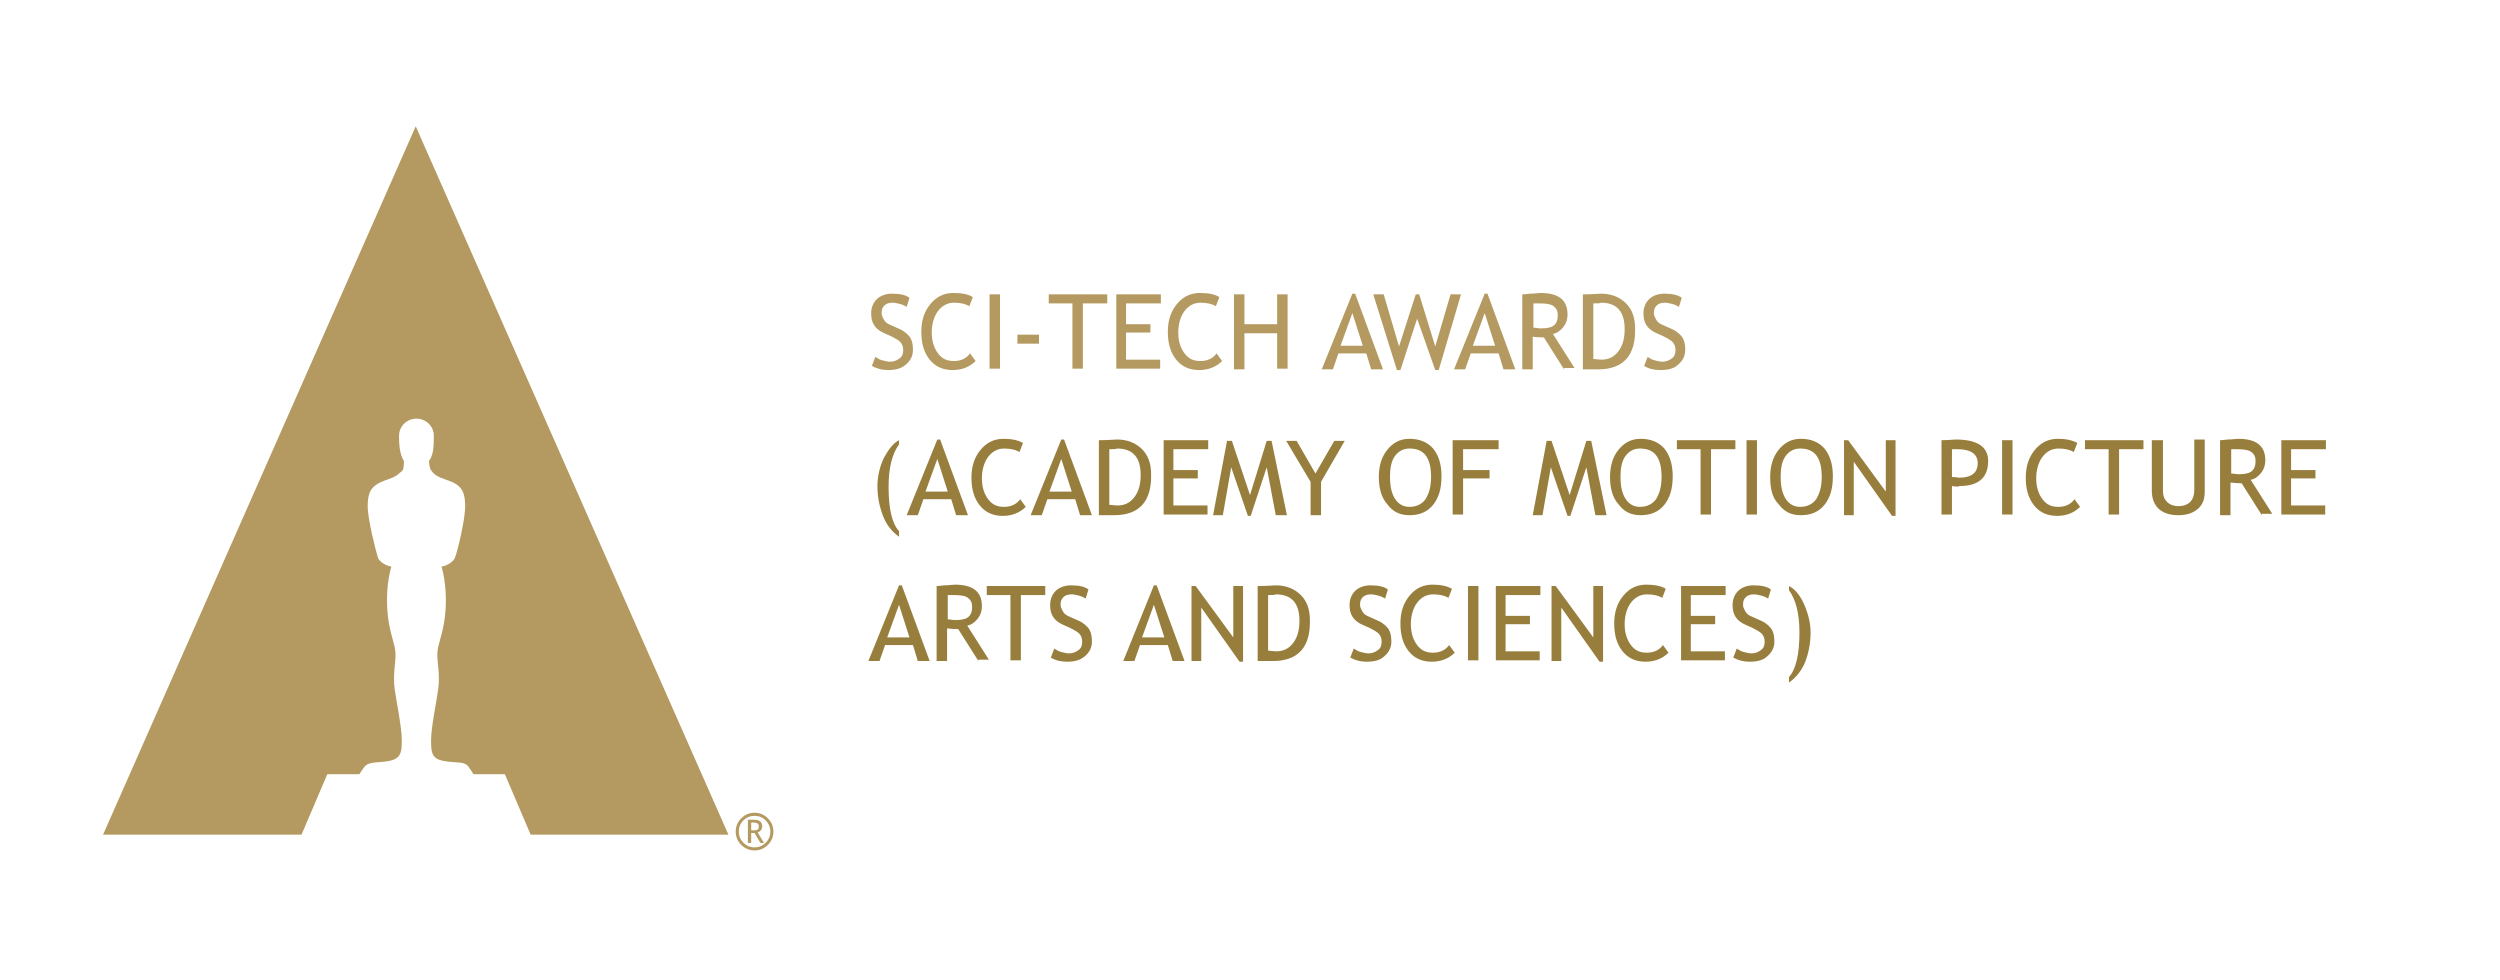 <svg width="306" height="120" viewBox="0 0 306 120" fill="none" xmlns="http://www.w3.org/2000/svg">
<g clip-path="url(#clip0_5870_10091)">
<path d="M106.716 44.785L107.143 43.68C107.398 43.85 107.654 44.02 107.995 44.105C108.336 44.19 108.677 44.275 108.933 44.275C109.444 44.275 109.785 44.105 110.126 43.85C110.467 43.595 110.552 43.255 110.552 42.83C110.552 42.49 110.467 42.235 110.296 41.98C110.126 41.725 109.7 41.47 109.018 41.13L108.251 40.79C107.654 40.535 107.228 40.195 106.972 39.77C106.716 39.345 106.631 38.92 106.631 38.325C106.631 37.645 106.887 37.05 107.313 36.625C107.739 36.2 108.421 35.945 109.188 35.945C110.211 35.945 110.893 36.115 111.319 36.455L110.978 37.56C110.808 37.475 110.552 37.305 110.211 37.22C109.87 37.135 109.529 37.05 109.274 37.05C108.847 37.05 108.506 37.135 108.251 37.39C107.995 37.645 107.91 37.9 107.91 38.325C107.91 38.58 107.995 38.75 108.08 38.92C108.165 39.09 108.251 39.26 108.421 39.43C108.592 39.6 108.933 39.77 109.359 39.94L110.126 40.28C110.723 40.535 111.149 40.96 111.404 41.3C111.66 41.725 111.745 42.235 111.745 42.83C111.745 43.51 111.49 44.105 110.893 44.615C110.296 45.125 109.615 45.295 108.677 45.295C107.995 45.295 107.313 45.125 106.716 44.785ZM119.076 36.37L118.65 37.475C118.223 37.22 117.627 37.05 116.774 37.05C116.007 37.05 115.325 37.39 114.814 38.07C114.303 38.75 114.047 39.685 114.047 40.705C114.047 41.725 114.303 42.575 114.814 43.255C115.325 43.935 115.922 44.19 116.774 44.19C117.627 44.19 118.309 43.85 118.735 43.255L119.417 44.19C118.735 44.87 117.797 45.295 116.604 45.295C115.411 45.295 114.473 44.87 113.791 44.02C113.109 43.17 112.768 42.065 112.768 40.62C112.768 39.26 113.109 38.155 113.876 37.22C114.643 36.285 115.581 35.86 116.689 35.86C117.797 35.86 118.564 36.03 119.076 36.37ZM121.121 45.21V36.03H122.4V45.125H121.121V45.21ZM124.531 42.065V40.96H127.173V42.065H124.531ZM132.543 37.135V45.125H131.265V37.135H128.367V36.03H135.526V37.135H132.543ZM137.828 37.135V39.685H140.811V40.705H137.828V44.02H142.004V45.125H136.635V36.03H142.09V37.135H137.828ZM149.25 36.37L148.823 37.475C148.397 37.22 147.801 37.05 146.948 37.05C146.181 37.05 145.499 37.39 144.988 38.07C144.476 38.75 144.221 39.685 144.221 40.705C144.221 41.725 144.476 42.575 144.988 43.255C145.499 43.935 146.096 44.19 146.948 44.19C147.801 44.19 148.482 43.85 148.909 43.255L149.591 44.19C148.909 44.87 147.971 45.295 146.778 45.295C145.584 45.295 144.647 44.87 143.965 44.02C143.283 43.17 142.942 42.065 142.942 40.62C142.942 39.26 143.283 38.155 144.05 37.22C144.817 36.285 145.755 35.86 146.863 35.86C147.971 35.86 148.738 36.03 149.25 36.37ZM156.324 45.21V40.79H152.318V45.21H151.04V36.03H152.318V39.685H156.324V36.03H157.603V45.125H156.324V45.21ZM167.831 45.21L167.235 43.255H163.825L163.143 45.21H161.779L165.53 35.945H165.871L169.28 45.21H167.831ZM165.53 38.325L164.081 42.32H166.808L165.53 38.325ZM176.099 45.295H175.673L173.457 39.005L171.411 45.295H170.985L168.087 36.03H169.365L171.241 42.405L173.286 36.03H173.713L175.673 42.405L177.548 36.03H178.827L176.099 45.295ZM184.026 45.21L183.43 43.255H180.02L179.338 45.21H177.974L181.725 35.945H182.066L185.475 45.21H184.026ZM181.725 38.325L180.276 42.32H183.003L181.725 38.325ZM191.442 45.21L188.97 41.3C188.714 41.3 188.288 41.3 187.606 41.215V45.21H186.328V36.03C186.413 36.03 186.669 36.03 187.265 35.945C187.862 35.945 188.288 35.86 188.544 35.86C190.76 35.86 191.868 36.71 191.868 38.495C191.868 39.09 191.698 39.6 191.357 40.025C191.016 40.45 190.589 40.79 190.078 40.875L192.72 45.04H191.442V45.21ZM187.691 37.135V40.11C188.032 40.11 188.288 40.195 188.544 40.195C189.311 40.195 189.822 40.11 190.163 39.855C190.504 39.6 190.675 39.175 190.675 38.58C190.675 38.07 190.504 37.73 190.163 37.475C189.822 37.22 189.226 37.135 188.459 37.135H187.691ZM195.618 45.21H193.743V36.03C194.937 36.03 195.704 35.945 195.959 35.945C197.238 35.945 198.261 36.37 199.028 37.135C199.795 37.9 200.136 38.92 200.136 40.195C200.221 43.51 198.687 45.21 195.618 45.21ZM195.022 37.135V43.935C195.277 43.935 195.618 44.02 196.045 44.02C196.897 44.02 197.579 43.68 198.09 43C198.602 42.32 198.857 41.47 198.857 40.28C198.857 38.155 197.92 37.05 195.959 37.05C195.874 37.135 195.533 37.135 195.022 37.135ZM201.244 44.785L201.67 43.68C201.926 43.85 202.182 44.02 202.523 44.105C202.864 44.19 203.204 44.275 203.46 44.275C203.972 44.275 204.313 44.105 204.654 43.85C204.994 43.595 205.08 43.255 205.08 42.83C205.08 42.49 204.994 42.235 204.824 41.98C204.654 41.725 204.227 41.47 203.545 41.13L202.778 40.79C202.182 40.535 201.755 40.195 201.5 39.77C201.244 39.345 201.159 38.92 201.159 38.325C201.159 37.645 201.415 37.05 201.841 36.625C202.267 36.2 202.949 35.945 203.716 35.945C204.739 35.945 205.421 36.115 205.847 36.455L205.506 37.56C205.335 37.475 205.08 37.305 204.739 37.22C204.398 37.135 204.057 37.05 203.801 37.05C203.375 37.05 203.034 37.135 202.778 37.39C202.523 37.645 202.437 37.9 202.437 38.325C202.437 38.58 202.523 38.75 202.608 38.92C202.693 39.09 202.778 39.26 202.949 39.43C203.119 39.6 203.46 39.77 203.886 39.94L204.654 40.28C205.25 40.535 205.676 40.96 205.932 41.3C206.188 41.725 206.273 42.235 206.273 42.83C206.273 43.51 206.017 44.105 205.421 44.615C204.909 45.125 204.142 45.295 203.204 45.295C202.437 45.295 201.755 45.125 201.244 44.785Z" fill="#B49A61"/>
<path d="M110.041 53.88V54.39C109.188 55.58 108.762 57.28 108.762 59.575C108.762 62.295 109.188 64.08 110.041 65.015V65.695C109.188 65.1 108.506 64.25 108.08 63.145C107.654 62.04 107.398 60.85 107.398 59.49C107.398 58.385 107.654 57.195 108.165 56.09C108.762 54.985 109.359 54.22 110.041 53.88ZM117.03 63.06L116.433 61.105H113.024L112.342 63.06H110.978L114.729 53.795H115.07L118.479 63.06H117.03ZM114.729 56.175L113.28 60.17H116.007L114.729 56.175ZM125.213 54.22L124.787 55.325C124.36 55.07 123.764 54.9 122.911 54.9C122.144 54.9 121.462 55.24 120.951 55.92C120.44 56.6 120.184 57.535 120.184 58.555C120.184 59.575 120.44 60.425 120.951 61.105C121.462 61.785 122.059 62.04 122.911 62.04C123.764 62.04 124.446 61.7 124.872 61.105L125.554 62.04C124.872 62.72 123.934 63.145 122.741 63.145C121.548 63.145 120.61 62.72 119.928 61.87C119.246 61.02 118.905 59.915 118.905 58.47C118.905 57.11 119.246 56.005 120.013 55.07C120.78 54.135 121.718 53.71 122.826 53.71C123.849 53.71 124.616 53.88 125.213 54.22ZM132.202 63.06L131.606 61.105H128.196L127.514 63.06H126.15L129.901 53.795H130.242L133.651 63.06H132.202ZM129.901 56.175L128.452 60.17H131.179L129.901 56.175ZM136.379 63.06H134.504V53.88C135.697 53.88 136.464 53.795 136.72 53.795C137.998 53.795 139.021 54.22 139.788 54.985C140.555 55.75 140.896 56.77 140.896 58.045C140.982 61.36 139.447 63.06 136.379 63.06ZM135.782 54.985V61.785C136.038 61.785 136.379 61.87 136.805 61.87C137.657 61.87 138.339 61.53 138.851 60.85C139.362 60.17 139.618 59.32 139.618 58.13C139.618 56.005 138.68 54.9 136.72 54.9C136.635 54.985 136.294 54.985 135.782 54.985ZM143.624 54.985V57.535H146.607V58.555H143.624V61.87H147.801V62.975H142.431V53.88H147.886V54.985H143.624ZM156.154 63.06L155.046 57.195L153.085 63.145H152.744L150.699 57.195L149.676 63.06H148.482L150.187 53.965H150.784L153 60.595L155.046 53.965H155.642L157.518 63.06H156.154ZM161.694 58.98V63.06H160.416V58.98L157.432 53.965H158.711L161.012 57.96L163.314 53.965H164.592L161.694 58.98ZM168.769 58.385C168.769 57.025 169.11 55.92 169.792 55.07C170.474 54.22 171.326 53.71 172.519 53.71C173.798 53.71 174.735 54.135 175.417 54.9C176.099 55.75 176.44 56.855 176.44 58.3C176.44 59.83 176.099 60.935 175.417 61.785C174.735 62.635 173.798 63.06 172.519 63.06C171.326 63.06 170.474 62.635 169.792 61.7C169.11 60.935 168.769 59.83 168.769 58.385ZM170.133 58.385C170.133 59.405 170.303 60.34 170.729 61.02C171.155 61.7 171.752 62.04 172.519 62.04C173.372 62.04 174.053 61.7 174.48 61.105C174.906 60.425 175.162 59.575 175.162 58.385C175.162 56.005 174.309 54.9 172.519 54.9C171.752 54.9 171.155 55.24 170.729 55.835C170.303 56.43 170.133 57.28 170.133 58.385ZM179.082 54.985V57.535H182.321V58.555H179.082V62.975H177.804V53.88H183.43V54.985H179.082ZM195.277 63.06L194.169 57.195L192.209 63.145H191.868L189.822 57.195L188.799 63.06H187.606L189.311 53.965H189.908L192.124 60.595L194.169 53.965H194.766L196.641 63.06H195.277ZM197.067 58.385C197.067 57.025 197.408 55.92 198.09 55.07C198.772 54.22 199.624 53.71 200.818 53.71C202.096 53.71 203.034 54.135 203.716 54.9C204.398 55.75 204.739 56.855 204.739 58.3C204.739 59.83 204.398 60.935 203.716 61.785C203.034 62.635 202.096 63.06 200.818 63.06C199.624 63.06 198.772 62.635 198.09 61.7C197.408 60.935 197.067 59.83 197.067 58.385ZM198.346 58.385C198.346 59.405 198.516 60.34 198.943 61.02C199.369 61.7 199.965 62.04 200.733 62.04C201.585 62.04 202.267 61.7 202.693 61.105C203.119 60.425 203.375 59.575 203.375 58.385C203.375 56.005 202.523 54.9 200.733 54.9C199.965 54.9 199.369 55.24 198.943 55.835C198.516 56.43 198.346 57.28 198.346 58.385ZM209.427 54.985V62.975H208.148V54.985H205.25V53.88H212.41V54.985H209.427ZM213.774 63.06V53.88H215.052V62.975H213.774V63.06ZM216.672 58.385C216.672 57.025 217.013 55.92 217.695 55.07C218.377 54.22 219.229 53.71 220.422 53.71C221.701 53.71 222.638 54.135 223.32 54.9C224.002 55.75 224.343 56.855 224.343 58.3C224.343 59.83 224.002 60.935 223.32 61.785C222.638 62.635 221.701 63.06 220.422 63.06C219.229 63.06 218.377 62.635 217.695 61.7C216.928 60.935 216.672 59.83 216.672 58.385ZM217.95 58.385C217.95 59.405 218.121 60.34 218.547 61.02C218.973 61.7 219.57 62.04 220.337 62.04C221.189 62.04 221.871 61.7 222.297 61.105C222.724 60.425 222.979 59.575 222.979 58.385C222.979 56.005 222.127 54.9 220.337 54.9C219.57 54.9 218.973 55.24 218.547 55.835C218.121 56.43 217.95 57.28 217.95 58.385ZM231.588 63.145L226.9 56.515V63.06H225.707V53.88H226.218L230.821 60.17V53.88H232.014V63.145H231.588ZM238.919 59.49V62.975H237.64V53.88C238.578 53.88 239.174 53.795 239.345 53.795C241.987 53.795 243.351 54.645 243.351 56.43C243.351 58.47 242.158 59.49 239.856 59.49C239.771 59.575 239.43 59.575 238.919 59.49ZM238.919 54.985V58.385C239.43 58.385 239.686 58.47 239.771 58.47C241.305 58.47 242.072 57.875 242.072 56.685C242.072 55.58 241.22 54.985 239.601 54.985H238.919ZM245.056 63.06V53.88H246.334V62.975H245.056V63.06ZM254.261 54.22L253.835 55.325C253.409 55.07 252.812 54.9 251.96 54.9C251.193 54.9 250.511 55.24 249.999 55.92C249.488 56.6 249.232 57.535 249.232 58.555C249.232 59.575 249.488 60.425 249.999 61.105C250.511 61.785 251.107 62.04 251.96 62.04C252.812 62.04 253.494 61.7 253.92 61.105L254.602 62.04C253.92 62.72 252.983 63.145 251.789 63.145C250.596 63.145 249.658 62.72 248.977 61.87C248.295 61.02 247.954 59.915 247.954 58.47C247.954 57.11 248.295 56.005 249.062 55.07C249.829 54.135 250.767 53.71 251.875 53.71C252.897 53.71 253.665 53.88 254.261 54.22ZM259.375 54.985V62.975H258.097V54.985H255.199V53.88H262.359V54.985H259.375ZM263.467 53.88H264.745V60.085C264.745 60.68 264.916 61.105 265.257 61.445C265.598 61.785 266.109 61.955 266.621 61.955C267.217 61.955 267.729 61.785 268.07 61.445C268.411 61.105 268.581 60.595 268.581 60V53.795H269.86V60.17C269.86 61.105 269.604 61.785 269.007 62.295C268.411 62.805 267.643 63.06 266.621 63.06C265.598 63.06 264.831 62.805 264.234 62.295C263.723 61.785 263.382 61.105 263.382 60.085V53.88H263.467ZM276.849 63.06L274.377 59.15C274.121 59.15 273.695 59.15 273.013 59.065V63.06H271.735V53.88C271.82 53.88 272.076 53.88 272.672 53.795C273.269 53.795 273.695 53.71 273.951 53.71C276.167 53.71 277.275 54.56 277.275 56.345C277.275 56.94 277.105 57.45 276.764 57.875C276.423 58.3 275.997 58.64 275.485 58.725L278.128 62.89H276.849V63.06ZM273.099 54.985V57.96C273.44 57.96 273.695 58.045 273.951 58.045C274.718 58.045 275.229 57.96 275.57 57.705C275.911 57.45 276.082 57.025 276.082 56.43C276.082 55.92 275.911 55.58 275.57 55.325C275.229 55.07 274.633 54.985 273.866 54.985H273.099ZM280.429 54.985V57.535H283.412V58.555H280.429V61.87H284.606V62.975H279.236V53.88H284.691V54.985H280.429Z" fill="#987E3C"/>
<path d="M112.342 80.91L111.745 78.955H108.336L107.654 80.91H106.29L110.041 71.645H110.382L113.791 80.91H112.342ZM110.041 74.025L108.592 78.02H111.319L110.041 74.025ZM119.758 80.91L117.286 77C117.03 77 116.604 77 115.922 76.915V80.91H114.643V71.73C114.729 71.73 114.984 71.73 115.581 71.645C116.178 71.645 116.604 71.56 116.86 71.56C119.076 71.56 120.184 72.41 120.184 74.195C120.184 74.79 120.013 75.3 119.672 75.725C119.332 76.15 118.905 76.49 118.394 76.575L121.036 80.74H119.758V80.91ZM116.007 72.835V75.81C116.348 75.81 116.604 75.895 116.86 75.895C117.627 75.895 118.138 75.81 118.479 75.555C118.82 75.3 118.991 74.875 118.991 74.28C118.991 73.77 118.82 73.43 118.479 73.175C118.138 72.92 117.542 72.835 116.774 72.835H116.007ZM124.957 72.835V80.825H123.679V72.835H120.781V71.73H127.94V72.835H124.957ZM128.622 80.485L129.048 79.38C129.304 79.55 129.56 79.72 129.901 79.805C130.242 79.89 130.583 79.975 130.838 79.975C131.35 79.975 131.691 79.805 132.032 79.55C132.373 79.295 132.458 78.955 132.458 78.53C132.458 78.19 132.373 77.935 132.202 77.68C132.032 77.425 131.606 77.17 130.924 76.83L130.157 76.49C129.56 76.235 129.134 75.895 128.878 75.47C128.622 75.045 128.537 74.62 128.537 74.025C128.537 73.345 128.793 72.75 129.219 72.325C129.645 71.9 130.327 71.645 131.094 71.645C132.117 71.645 132.799 71.815 133.225 72.155L132.884 73.26C132.714 73.175 132.458 73.005 132.117 72.92C131.776 72.835 131.435 72.75 131.179 72.75C130.753 72.75 130.412 72.835 130.157 73.09C129.901 73.345 129.816 73.6 129.816 74.025C129.816 74.28 129.901 74.45 129.986 74.62C130.071 74.79 130.157 74.96 130.327 75.13C130.498 75.3 130.838 75.47 131.265 75.64L132.032 75.98C132.628 76.235 133.055 76.66 133.31 77C133.566 77.425 133.651 77.935 133.651 78.53C133.651 79.21 133.396 79.805 132.799 80.315C132.202 80.825 131.52 80.995 130.583 80.995C129.901 80.995 129.134 80.825 128.622 80.485ZM143.539 80.91L142.942 78.955H139.533L138.851 80.91H137.487L141.237 71.645H141.578L144.988 80.91H143.539ZM141.237 74.025L139.788 78.02H142.516L141.237 74.025ZM151.721 80.995L147.033 74.365V80.91H145.84V71.73H146.352L150.954 78.02V71.73H152.148V80.995H151.721ZM155.813 80.91H153.938V71.73C155.131 71.73 155.898 71.645 156.154 71.645C157.432 71.645 158.455 72.07 159.222 72.835C159.989 73.6 160.33 74.62 160.33 75.895C160.416 79.21 158.881 80.91 155.813 80.91ZM155.216 72.835V79.635C155.472 79.635 155.813 79.72 156.239 79.72C157.091 79.72 157.773 79.38 158.285 78.7C158.796 78.02 159.052 77.17 159.052 75.98C159.052 73.855 158.114 72.75 156.154 72.75C156.069 72.835 155.728 72.835 155.216 72.835ZM165.274 80.485L165.7 79.38C165.956 79.55 166.212 79.72 166.553 79.805C166.894 79.89 167.235 79.975 167.49 79.975C168.002 79.975 168.343 79.805 168.684 79.55C169.025 79.295 169.11 78.955 169.11 78.53C169.11 78.19 169.025 77.935 168.854 77.68C168.684 77.425 168.257 77.17 167.576 76.83L166.808 76.49C166.212 76.235 165.786 75.895 165.53 75.47C165.274 75.045 165.189 74.62 165.189 74.025C165.189 73.345 165.445 72.75 165.871 72.325C166.297 71.9 166.979 71.645 167.746 71.645C168.769 71.645 169.451 71.815 169.877 72.155L169.536 73.26C169.365 73.175 169.11 73.005 168.769 72.92C168.428 72.835 168.087 72.75 167.831 72.75C167.405 72.75 167.064 72.835 166.808 73.09C166.553 73.345 166.467 73.6 166.467 74.025C166.467 74.28 166.553 74.45 166.638 74.62C166.723 74.79 166.808 74.96 166.979 75.13C167.149 75.3 167.49 75.47 167.916 75.64L168.684 75.98C169.28 76.235 169.706 76.66 169.962 77C170.218 77.425 170.303 77.935 170.303 78.53C170.303 79.21 170.047 79.805 169.451 80.315C168.939 80.825 168.172 80.995 167.235 80.995C166.553 80.995 165.871 80.825 165.274 80.485ZM177.719 72.07L177.293 73.175C176.866 72.92 176.27 72.75 175.417 72.75C174.65 72.75 173.968 73.09 173.457 73.77C172.945 74.45 172.69 75.385 172.69 76.405C172.69 77.425 172.945 78.275 173.457 78.955C173.968 79.635 174.565 79.89 175.417 79.89C176.27 79.89 176.952 79.55 177.378 78.955L178.06 79.89C177.378 80.57 176.44 80.995 175.247 80.995C174.054 80.995 173.116 80.57 172.434 79.72C171.752 78.87 171.411 77.765 171.411 76.32C171.411 74.96 171.752 73.855 172.519 72.92C173.286 71.985 174.224 71.56 175.332 71.56C176.355 71.56 177.122 71.73 177.719 72.07ZM179.679 80.91V71.73H180.958V80.825H179.679V80.91ZM184.282 72.835V75.385H187.265V76.405H184.282V79.72H188.459V80.825H183.089V71.73H188.544V72.835H184.282ZM195.789 80.995L191.101 74.365V80.91H189.908V71.73H190.419L195.022 78.02V71.73H196.215V80.995H195.789ZM203.886 72.07L203.46 73.175C203.034 72.92 202.437 72.75 201.585 72.75C200.818 72.75 200.136 73.09 199.625 73.77C199.113 74.45 198.857 75.385 198.857 76.405C198.857 77.425 199.113 78.275 199.625 78.955C200.136 79.635 200.733 79.89 201.585 79.89C202.437 79.89 203.119 79.55 203.545 78.955L204.227 79.89C203.545 80.57 202.608 80.995 201.415 80.995C200.221 80.995 199.284 80.57 198.602 79.72C197.92 78.87 197.579 77.765 197.579 76.32C197.579 74.96 197.92 73.855 198.687 72.92C199.454 71.985 200.392 71.56 201.5 71.56C202.523 71.56 203.375 71.73 203.886 72.07ZM206.955 72.835V75.385H209.938V76.405H206.955V79.72H211.132V80.825H205.762V71.73H211.217V72.835H206.955ZM212.154 80.485L212.581 79.38C212.836 79.55 213.092 79.72 213.433 79.805C213.774 79.89 214.115 79.975 214.371 79.975C214.882 79.975 215.223 79.805 215.564 79.55C215.905 79.295 215.99 78.955 215.99 78.53C215.99 78.19 215.905 77.935 215.734 77.68C215.564 77.425 215.138 77.17 214.456 76.83L213.689 76.49C213.092 76.235 212.666 75.895 212.41 75.47C212.154 75.045 212.069 74.62 212.069 74.025C212.069 73.345 212.325 72.75 212.751 72.325C213.177 71.9 213.859 71.645 214.626 71.645C215.649 71.645 216.331 71.815 216.757 72.155L216.416 73.26C216.246 73.175 215.99 73.005 215.649 72.92C215.308 72.835 214.967 72.75 214.711 72.75C214.285 72.75 213.944 72.835 213.689 73.09C213.433 73.345 213.348 73.6 213.348 74.025C213.348 74.28 213.433 74.45 213.518 74.62C213.603 74.79 213.689 74.96 213.859 75.13C214.03 75.3 214.371 75.47 214.797 75.64L215.564 75.98C216.16 76.235 216.587 76.66 216.842 77C217.098 77.425 217.183 77.935 217.183 78.53C217.183 79.21 216.928 79.805 216.331 80.315C215.82 80.825 215.052 80.995 214.115 80.995C213.433 80.995 212.751 80.825 212.154 80.485ZM218.973 83.545V82.865C219.826 81.93 220.252 80.06 220.252 77.425C220.252 75.13 219.826 73.43 218.973 72.24V71.73C219.655 72.07 220.337 72.835 220.849 74.025C221.36 75.215 221.616 76.32 221.616 77.425C221.616 78.785 221.36 79.975 220.934 81.08C220.508 82.1 219.826 82.95 218.973 83.545Z" fill="#987E3C"/>
<path d="M90.052 101.786C90.052 101.15 90.278 100.608 90.729 100.159C91.18 99.707 91.723 99.482 92.359 99.482C92.995 99.482 93.537 99.707 93.986 100.159C94.437 100.608 94.663 101.15 94.663 101.786C94.663 102.421 94.437 102.965 93.986 103.416C93.537 103.867 92.995 104.093 92.359 104.093C91.723 104.093 91.18 103.867 90.729 103.416C90.278 102.965 90.052 102.421 90.052 101.786ZM94.287 101.786C94.287 101.252 94.099 100.798 93.723 100.422C93.347 100.046 92.892 99.858 92.359 99.858C91.826 99.858 91.37 100.046 90.992 100.422C90.616 100.798 90.428 101.252 90.428 101.786C90.428 102.319 90.616 102.775 90.992 103.153C91.37 103.529 91.826 103.717 92.359 103.717C92.892 103.717 93.347 103.529 93.723 103.153C94.099 102.775 94.287 102.319 94.287 101.786ZM93.077 103.177L92.356 101.957H91.945V103.177H91.539V100.336H92.267C92.95 100.336 93.292 100.598 93.292 101.123C93.292 101.487 93.109 101.745 92.742 101.895L93.518 103.177H93.077ZM91.945 100.685V101.628C91.98 101.633 92.069 101.635 92.212 101.635C92.476 101.635 92.654 101.602 92.745 101.536C92.836 101.468 92.882 101.339 92.882 101.15C92.882 100.838 92.677 100.682 92.267 100.682H92.106L91.945 100.685Z" fill="#B49A61"/>
<path d="M50.886 15.46L89.158 102.16H64.95L61.797 94.765H57.961C57.194 93.66 57.279 93.405 56.001 93.32C53.102 93.15 52.761 92.81 52.761 90.685C52.761 88.73 53.614 85.16 53.699 83.715C53.784 81.93 53.529 81.25 53.529 80.06C53.529 78.785 54.381 77.425 54.551 74.45C54.722 71.475 54.04 69.35 54.04 69.35C54.637 69.265 55.404 68.84 55.66 68.33C56.001 67.565 56.938 63.57 56.938 61.955C56.938 61.275 56.853 60.68 56.682 60.255C56.001 58.64 53.955 58.895 53.017 57.875C52.761 57.535 52.591 57.535 52.506 56.43C53.017 55.75 53.102 54.815 53.102 53.37C53.102 52.18 52.165 51.245 50.971 51.245C49.778 51.245 48.841 52.18 48.841 53.37C48.841 54.815 49.011 55.75 49.437 56.43C49.437 57.62 49.267 57.62 48.926 57.875C47.988 58.895 46.028 58.64 45.261 60.255C45.09 60.68 45.005 61.275 45.005 61.955C45.005 63.57 46.028 67.565 46.283 68.33C46.539 68.84 47.306 69.265 47.903 69.35C47.903 69.35 47.221 71.475 47.392 74.45C47.562 77.425 48.414 78.785 48.414 80.06C48.414 81.335 48.159 82.015 48.244 83.715C48.329 85.075 49.182 88.73 49.182 90.685C49.182 92.81 48.755 93.15 45.943 93.32C44.664 93.49 44.749 93.66 43.982 94.765H40.061L36.907 102.16H12.615L50.886 15.46Z" fill="#B49A61"/>
</g>
<defs>
<clipPath id="clip0_5870_10091">
<rect width="306" height="102" fill="white" transform="translate(0 9)"/>
</clipPath>
</defs>
</svg>
